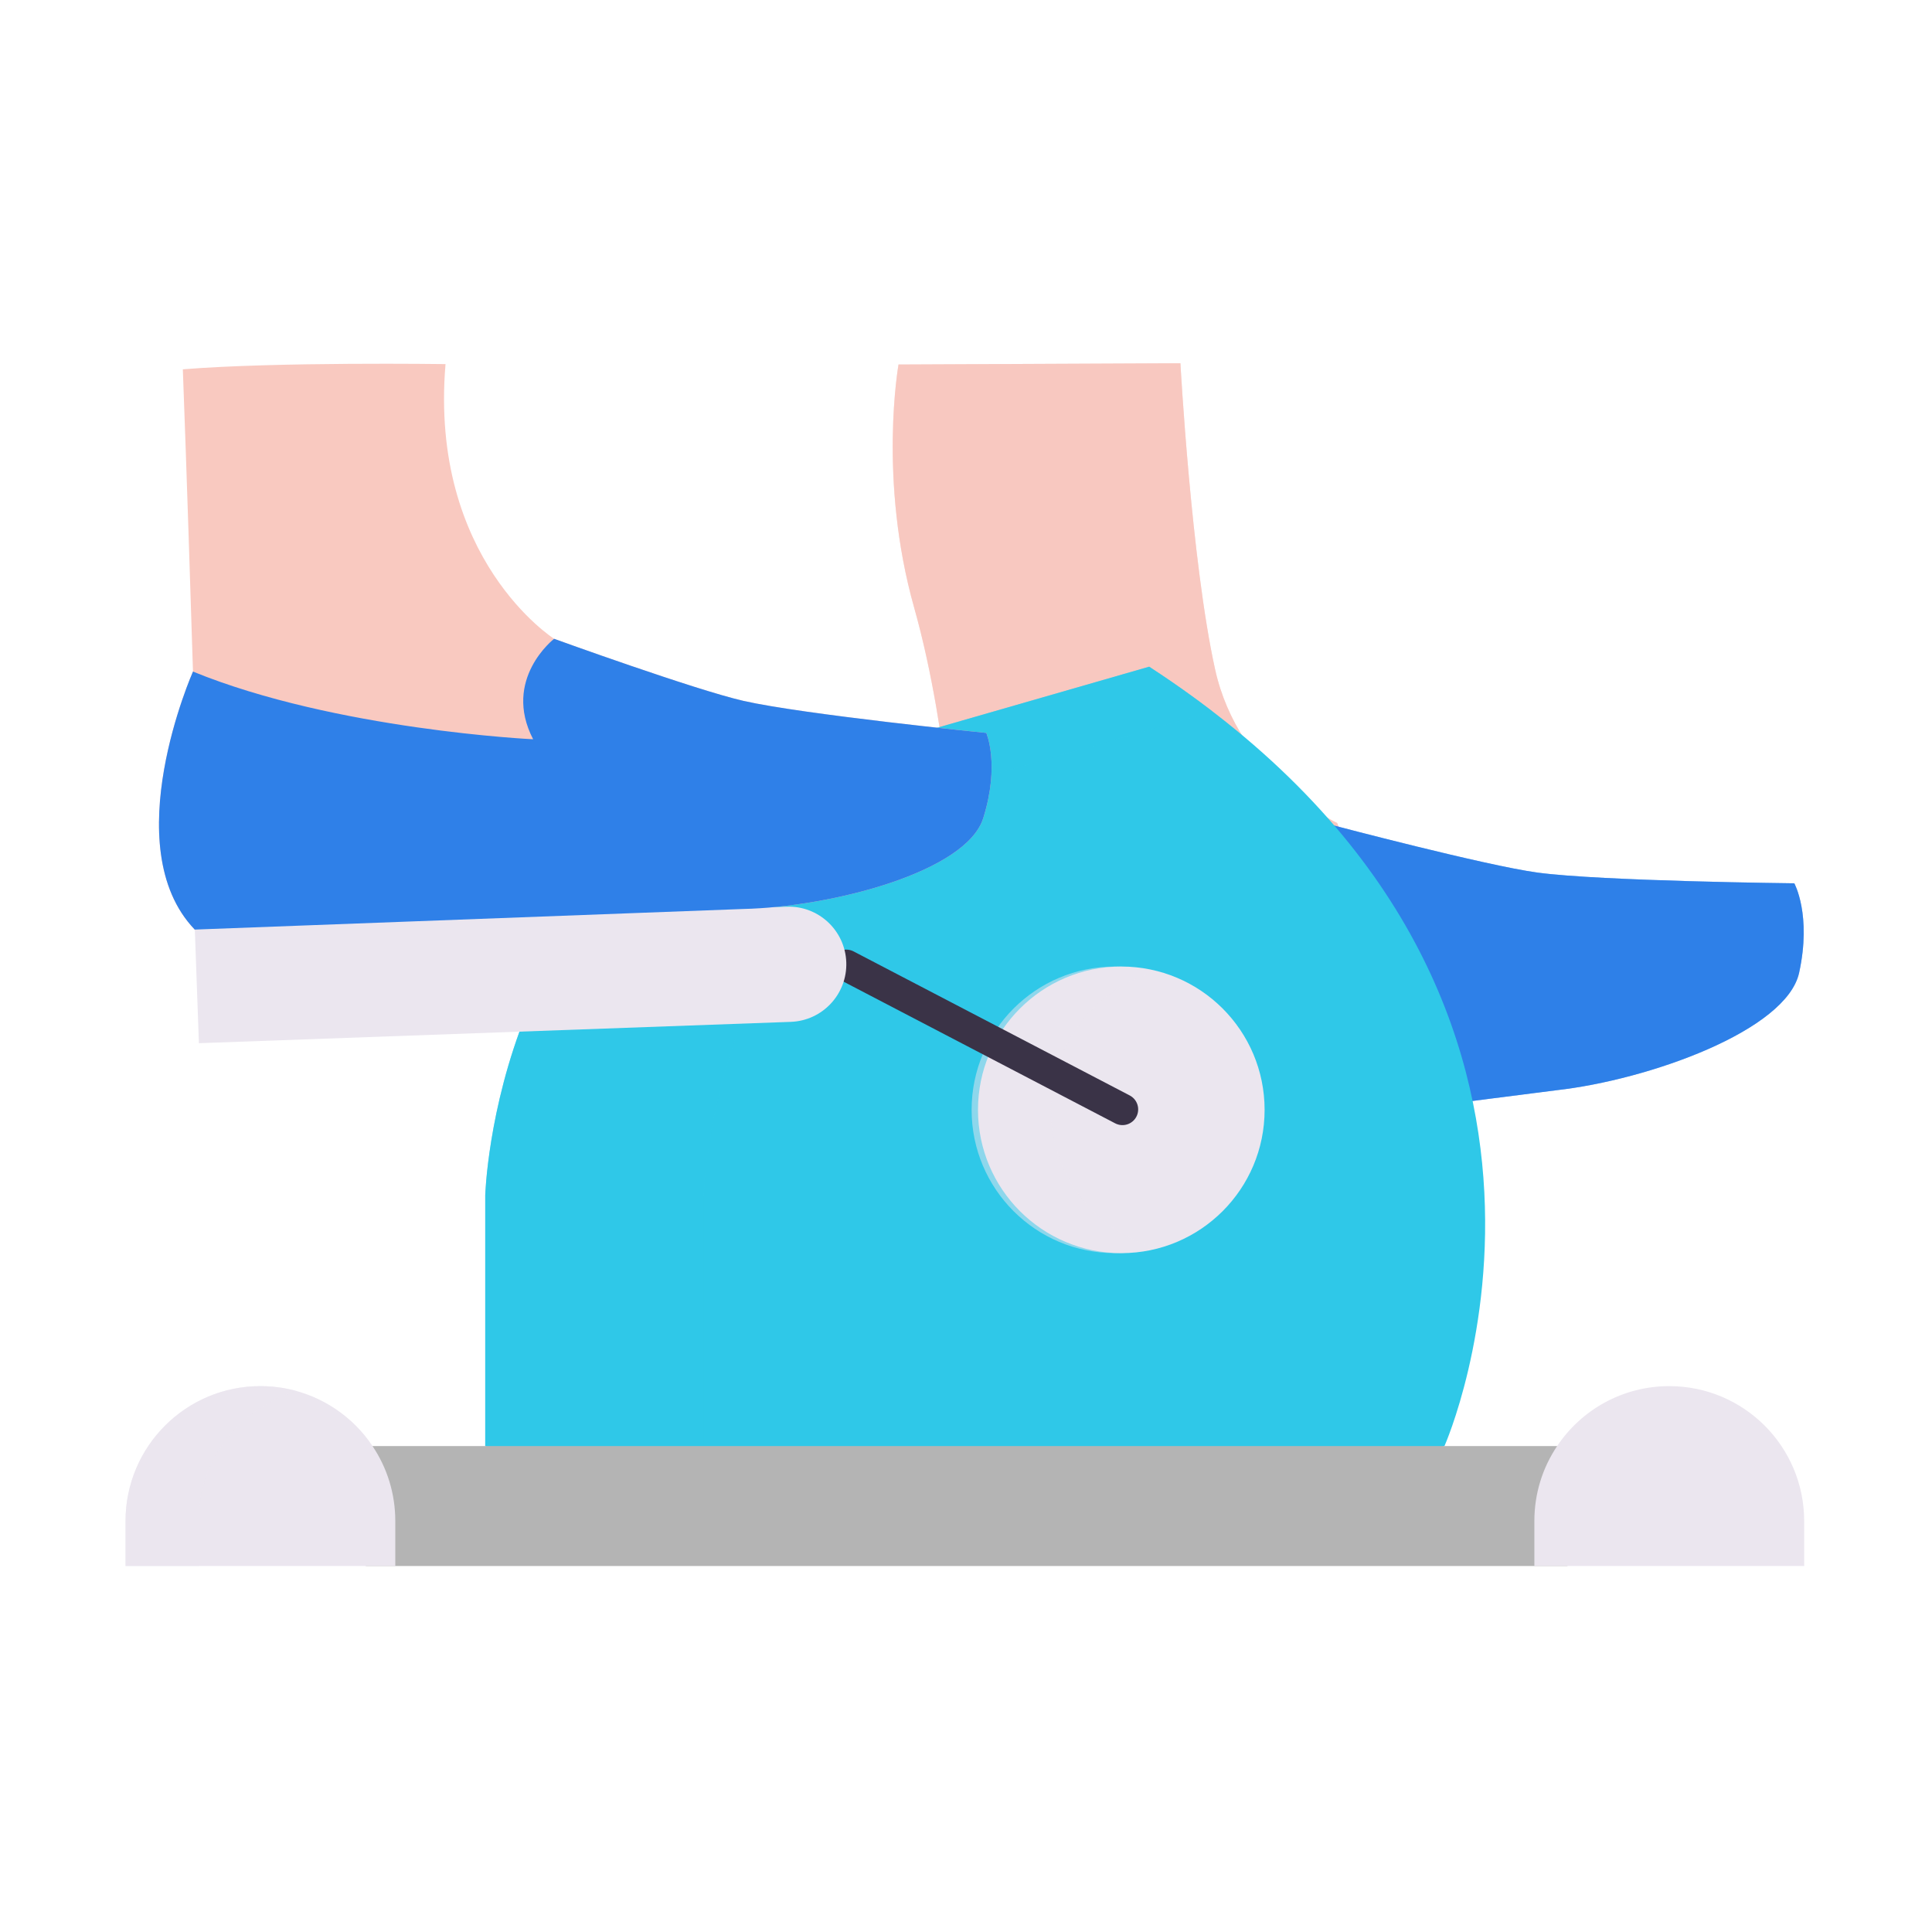 <svg xmlns="http://www.w3.org/2000/svg" xmlns:xlink="http://www.w3.org/1999/xlink" viewBox="0 0 430 430" width="430" height="430" preserveAspectRatio="xMidYMid meet" style="width: 100%; height: 100%; transform: translate3d(0px, 0px, 0px); content-visibility: visible;"><defs><clipPath id="__lottie_element_1687"><rect width="430" height="430" x="0" y="0"></rect></clipPath><clipPath id="__lottie_element_1689"><path d="M0,0 L430,0 L430,430 L0,430z"></path></clipPath><clipPath id="__lottie_element_1694"><path d="M0,0 L430,0 L430,430 L0,430z"></path></clipPath><clipPath id="__lottie_element_1698"><path d="M0,0 L430,0 L430,430 L0,430z"></path></clipPath></defs><g clip-path="url(#__lottie_element_1687)"><g clip-path="url(#__lottie_element_1689)" transform="matrix(1,0,0,1,0,0)" opacity="1" style="display: block;"><g clip-path="url(#__lottie_element_1694)" transform="matrix(1,0,0,1,0,0)" opacity="1" style="display: block;"><g transform="matrix(0.988,-0.156,0.156,0.988,314.046,290.458)" opacity="1" style="display: block;"><g opacity="1" transform="matrix(1,0,0,1,0,0)"><path class="tertiary" fill="rgb(249,201,192)" fill-opacity="1" d=" M-80,-224.5 C-80,-224.5 -88.5,-200 -85,-170.5 C-81.5,-141 -85.5,-106.5 -85.5,-106.5 C-85.5,-106.5 -39,-69 -39,-69 C-39,-69 7,-76 7,-76 C7,-76 0.5,-108.5 0.5,-108.5 C0.5,-108.5 -19.5,-122 -21,-146.5 C-22.5,-171 -18,-215 -18,-215 C-18,-215 -80,-224.5 -80,-224.5z"></path><path class="tertiary" fill="rgb(249,201,192)" fill-opacity="0.5" d=" M-80,-224.5 C-80,-224.5 -88.5,-200 -85,-170.5 C-81.5,-141 -85.5,-106.5 -85.5,-106.5 C-85.5,-106.5 -39,-69 -39,-69 C-39,-69 7,-76 7,-76 C7,-76 0.5,-108.5 0.5,-108.5 C0.5,-108.5 -19.5,-122 -21,-146.5 C-22.5,-171 -18,-215 -18,-215 C-18,-215 -80,-224.5 -80,-224.5z" style="mix-blend-mode: multiply;"></path></g></g><g transform="matrix(1,0,0,1,-35,-35)" opacity="1" style="display: block;"><g opacity="1" transform="matrix(1,0,0,1,339.958,256.298)"><g opacity="1" transform="matrix(1,0,0,1,0,0)"><path class="secondary" fill="rgb(47,128,232)" fill-opacity="1" d=" M-91.508,-22.422 C-91.508,-22.422 -105.924,19.951 -85.716,37.588 C-85.716,37.588 41.465,21.352 41.465,21.352 C61.993,19.045 92.656,8.09 95.469,-4.798 C98.282,-17.686 94.396,-24.703 94.396,-24.703 C94.396,-24.703 51.414,-25.171 37.242,-27.089 C25.7,-28.651 -8.147,-37.588 -8.147,-37.588 C-8.147,-37.588 -19.431,-27.112 -10.928,-13.766 C-10.928,-13.766 -57.036,-11.824 -91.508,-22.422z"></path><path class="secondary" fill="rgb(47,128,232)" fill-opacity="0.5" d=" M-91.508,-22.422 C-91.508,-22.422 -105.924,19.951 -85.716,37.588 C-85.716,37.588 41.465,21.352 41.465,21.352 C61.993,19.045 92.656,8.09 95.469,-4.798 C98.282,-17.686 94.396,-24.703 94.396,-24.703 C94.396,-24.703 51.414,-25.171 37.242,-27.089 C25.7,-28.651 -8.147,-37.588 -8.147,-37.588 C-8.147,-37.588 -19.431,-27.112 -10.928,-13.766 C-10.928,-13.766 -57.036,-11.824 -91.508,-22.422z" style="mix-blend-mode: multiply;"></path></g></g></g><g transform="matrix(1,0,0,1,219.271,244.391)" opacity="1" style="display: block;"><g opacity="1" transform="matrix(1,0,0,1,0,0)"><path class="quaternary" fill="rgb(47,200,232)" fill-opacity="1" d=" M102.218,77.456 C102.218,77.456 147.242,-23.952 36.502,-96.006 C36.502,-96.006 -44.558,-72.663 -44.558,-72.663 C-109.011,-54.976 -111.274,21.622 -111.274,21.622 C-111.274,21.622 -111.274,77.456 -111.274,77.456 C-88.544,85.587 -55.255,94.589 -14.335,95.855 C36.393,97.424 77.082,86.431 102.218,77.456z"></path></g></g><g transform="matrix(1,0,0,1,188.927,244.392)" opacity="0.5" style="mix-blend-mode: multiply; display: block;"><g opacity="1" transform="matrix(1,0,0,1,0,0)" style="mix-blend-mode: multiply;"><path class="quaternary" fill="rgb(47,200,232)" fill-opacity="1" d=" M-32.31,77.455 C-12.34,84.595 15.78,92.415 50.06,95.065 C39.31,95.895 27.94,96.225 16.01,95.855 C-24.91,94.585 -58.2,85.585 -80.93,77.455 C-80.93,77.455 -80.93,21.625 -80.93,21.625 C-80.93,21.625 -78.66,-54.975 -14.21,-72.665 C-14.21,-72.665 66.85,-96.005 66.85,-96.005 C71.86,-92.745 76.54,-89.435 80.93,-86.055 C80.93,-86.055 34.41,-72.665 34.41,-72.665 C-30.05,-54.975 -32.31,21.625 -32.31,21.625 C-32.31,21.625 -32.31,77.455 -32.31,77.455z"></path></g></g><g transform="matrix(1,0,0,1,215.14,335.192)" opacity="1" style="display: block;"><g opacity="1" transform="matrix(1,0,0,1,0,0)"><path class="quinary" fill="rgb(180,180,180)" fill-opacity="1" d=" M131.43,-13.345 C133.72,-8.322 133.72,-2.835 133.72,3.335 C133.72,3.335 133.72,13.345 133.72,13.345 C133.72,13.345 -133.72,13.345 -133.72,13.345 C-133.72,13.345 -133.72,3.335 -133.72,3.335 C-133.72,-2.835 -133.72,-6.67 -132.23,-13.345 C-132.23,-13.345 131.43,-13.345 131.43,-13.345z"></path></g></g><g transform="matrix(1,0,0,1,371.524,328.522)" opacity="1" style="display: block;"><g opacity="1" transform="matrix(1,0,0,1,0,0)"><path class="primary" fill="rgb(235,230,239)" fill-opacity="1" d=" M30.025,10.005 C30.025,10.005 30.025,20.015 30.025,20.015 C30.025,20.015 -30.025,20.015 -30.025,20.015 C-30.025,20.015 -30.025,10.005 -30.025,10.005 C-30.025,3.835 -28.165,-1.905 -24.955,-6.675 C-19.575,-14.725 -10.405,-20.015 0.005,-20.015 C8.295,-20.015 15.795,-16.655 21.235,-11.225 C26.665,-5.785 30.025,1.715 30.025,10.005z"></path></g></g><g transform="matrix(1,0,0,1,57.959,328.522)" opacity="1" style="display: block;"><g opacity="1" transform="matrix(1,0,0,1,0,0)"><path class="primary" fill="rgb(235,230,239)" fill-opacity="1" d=" M30.02,10.005 C30.02,10.005 30.02,20.015 30.02,20.015 C30.02,20.015 -30.02,20.015 -30.02,20.015 C-30.02,20.015 -30.02,10.005 -30.02,10.005 C-30.02,-6.575 -16.58,-20.015 0,-20.015 C8.29,-20.015 15.8,-16.655 21.23,-11.225 C22.62,-9.835 23.87,-8.315 24.95,-6.675 C28.16,-1.905 30.02,3.835 30.02,10.005z"></path></g></g><g transform="matrix(1,0,0,1,47.019,328.518)" opacity="0.5" style="mix-blend-mode: multiply; display: block;"><g opacity="1" transform="matrix(1,0,0,1,0,0)" style="mix-blend-mode: multiply;"><path class="primary" fill="rgb(235,230,239)" fill-opacity="1" d=" M19.08,-18.885 C6.45,-15.345 -2.8,-3.755 -2.8,10.005 C-2.8,10.005 -2.8,20.015 -2.8,20.015 C-2.8,20.015 -19.08,20.015 -19.08,20.015 C-19.08,20.015 -19.08,10.005 -19.08,10.005 C-19.08,-6.575 -5.64,-20.015 10.94,-20.015 C13.77,-20.015 16.49,-19.625 19.08,-18.885z"></path></g></g><g transform="matrix(1,0,0,1,249.564,247.014)" opacity="1" style="display: block;"><g opacity="1" transform="matrix(1,0,0,1,0,0)"><path class="primary" fill="rgb(235,230,239)" fill-opacity="1" d=" M-31.896,0 C-31.896,17.616 -17.616,31.896 0,31.896 C17.616,31.896 31.896,17.616 31.896,0 C31.896,-17.616 17.616,-31.896 0,-31.896 C-17.616,-31.896 -31.896,-17.616 -31.896,0z"></path></g></g><g transform="matrix(1,0,0,1,236.61,247.014)" opacity="0.5" style="mix-blend-mode: multiply; display: block;"><g opacity="1" transform="matrix(1,0,0,1,0,0)" style="mix-blend-mode: multiply;"><path class="primary" fill="rgb(235,230,239)" fill-opacity="1" d=" M20.36,30.655 C17.56,31.465 14.6,31.895 11.54,31.895 C-6.08,31.895 -20.36,17.615 -20.36,0.005 C-20.36,-17.615 -6.08,-31.895 11.54,-31.895 C14.6,-31.895 17.56,-31.465 20.36,-30.655 C7.04,-26.825 -2.7,-14.555 -2.7,0.005 C-2.7,14.555 7.04,26.825 20.36,30.655z"></path></g></g><g transform="matrix(1,0,0,1,219.09,230.884)" opacity="1" style="display: block;"><g opacity="1" transform="matrix(1,0,0,1,0,0)"><path stroke-linecap="round" stroke-linejoin="round" fill-opacity="0" class="senary" stroke="rgb(58,51,71)" stroke-opacity="1" stroke-width="7" d=" M30.73,16.03 C30.73,16.03 -30.73,-16.03 -30.73,-16.03"></path></g></g></g><g clip-path="url(#__lottie_element_1698)" transform="matrix(1,0,0,1,0,0)" opacity="1" style="display: block;"><g transform="matrix(1,0,0,1,-35,-34.999)" opacity="1" style="display: block;"><g opacity="1" transform="matrix(1,0,0,1,0,0)"><g opacity="1" transform="matrix(1,0,0,1,163.043,209.533)"><g opacity="1" transform="matrix(1,0,0,1,0,0)"><path class="tertiary" fill="rgb(249,201,192)" fill-opacity="1" d=" M-85.092,-25.064 C-85.092,-25.064 -102.373,13.908 -84.703,32.359 C-84.703,32.359 37.333,27.777 37.333,27.777 C57.004,27.335 87.025,19.551 90.79,7.564 C94.555,-4.423 91.466,-11.41 91.466,-11.41 C91.466,-11.41 50.728,-15.512 37.447,-18.537 C26.631,-21.001 -4.719,-32.359 -4.719,-32.359 C-4.719,-32.359 -32.543,-50.034 -28.884,-93.497 C-28.884,-93.497 -66.543,-94.033 -87.35,-92.335 C-86.543,-71.033 -85.523,-38.858 -85.092,-25.064z"></path></g></g></g></g></g><g transform="matrix(1,0,0,1,-35,-34.999)" opacity="1" style="display: block;"><g opacity="1" transform="matrix(1,0,0,1,150.855,251.985)"><path class="primary" fill="rgb(235,230,239)" fill-opacity="1" d=" M59.22,-15.186 C66.299,-15.441 72.244,-9.91 72.499,-2.831 C72.499,-2.831 72.499,-2.831 72.499,-2.831 C72.754,4.248 67.222,10.193 60.143,10.448 C60.143,10.448 -71.584,15.195 -71.584,15.195 C-71.584,15.195 -72.507,-10.44 -72.507,-10.44"></path></g><g opacity="1" transform="matrix(1,0,0,1,0,0)"><g opacity="1" transform="matrix(1,0,0,1,163.043,209.533)"><g opacity="1" transform="matrix(1,0,0,1,0,0)"><path class="secondary" fill="rgb(47,128,232)" fill-opacity="1" d=" M-85.092,-25.064 C-85.092,-25.064 -102.373,13.908 -84.703,32.359 C-84.703,32.359 37.333,27.777 37.333,27.777 C57.004,27.335 87.025,19.551 90.79,7.564 C94.555,-4.423 91.466,-11.41 91.466,-11.41 C91.466,-11.41 50.728,-15.512 37.447,-18.537 C26.631,-21.001 -4.719,-32.359 -4.719,-32.359 C-4.719,-32.359 -16.315,-23.382 -9.384,-9.997 C-9.384,-9.997 -53.291,-12.077 -85.092,-25.064z"></path></g></g></g></g></g></g></svg>